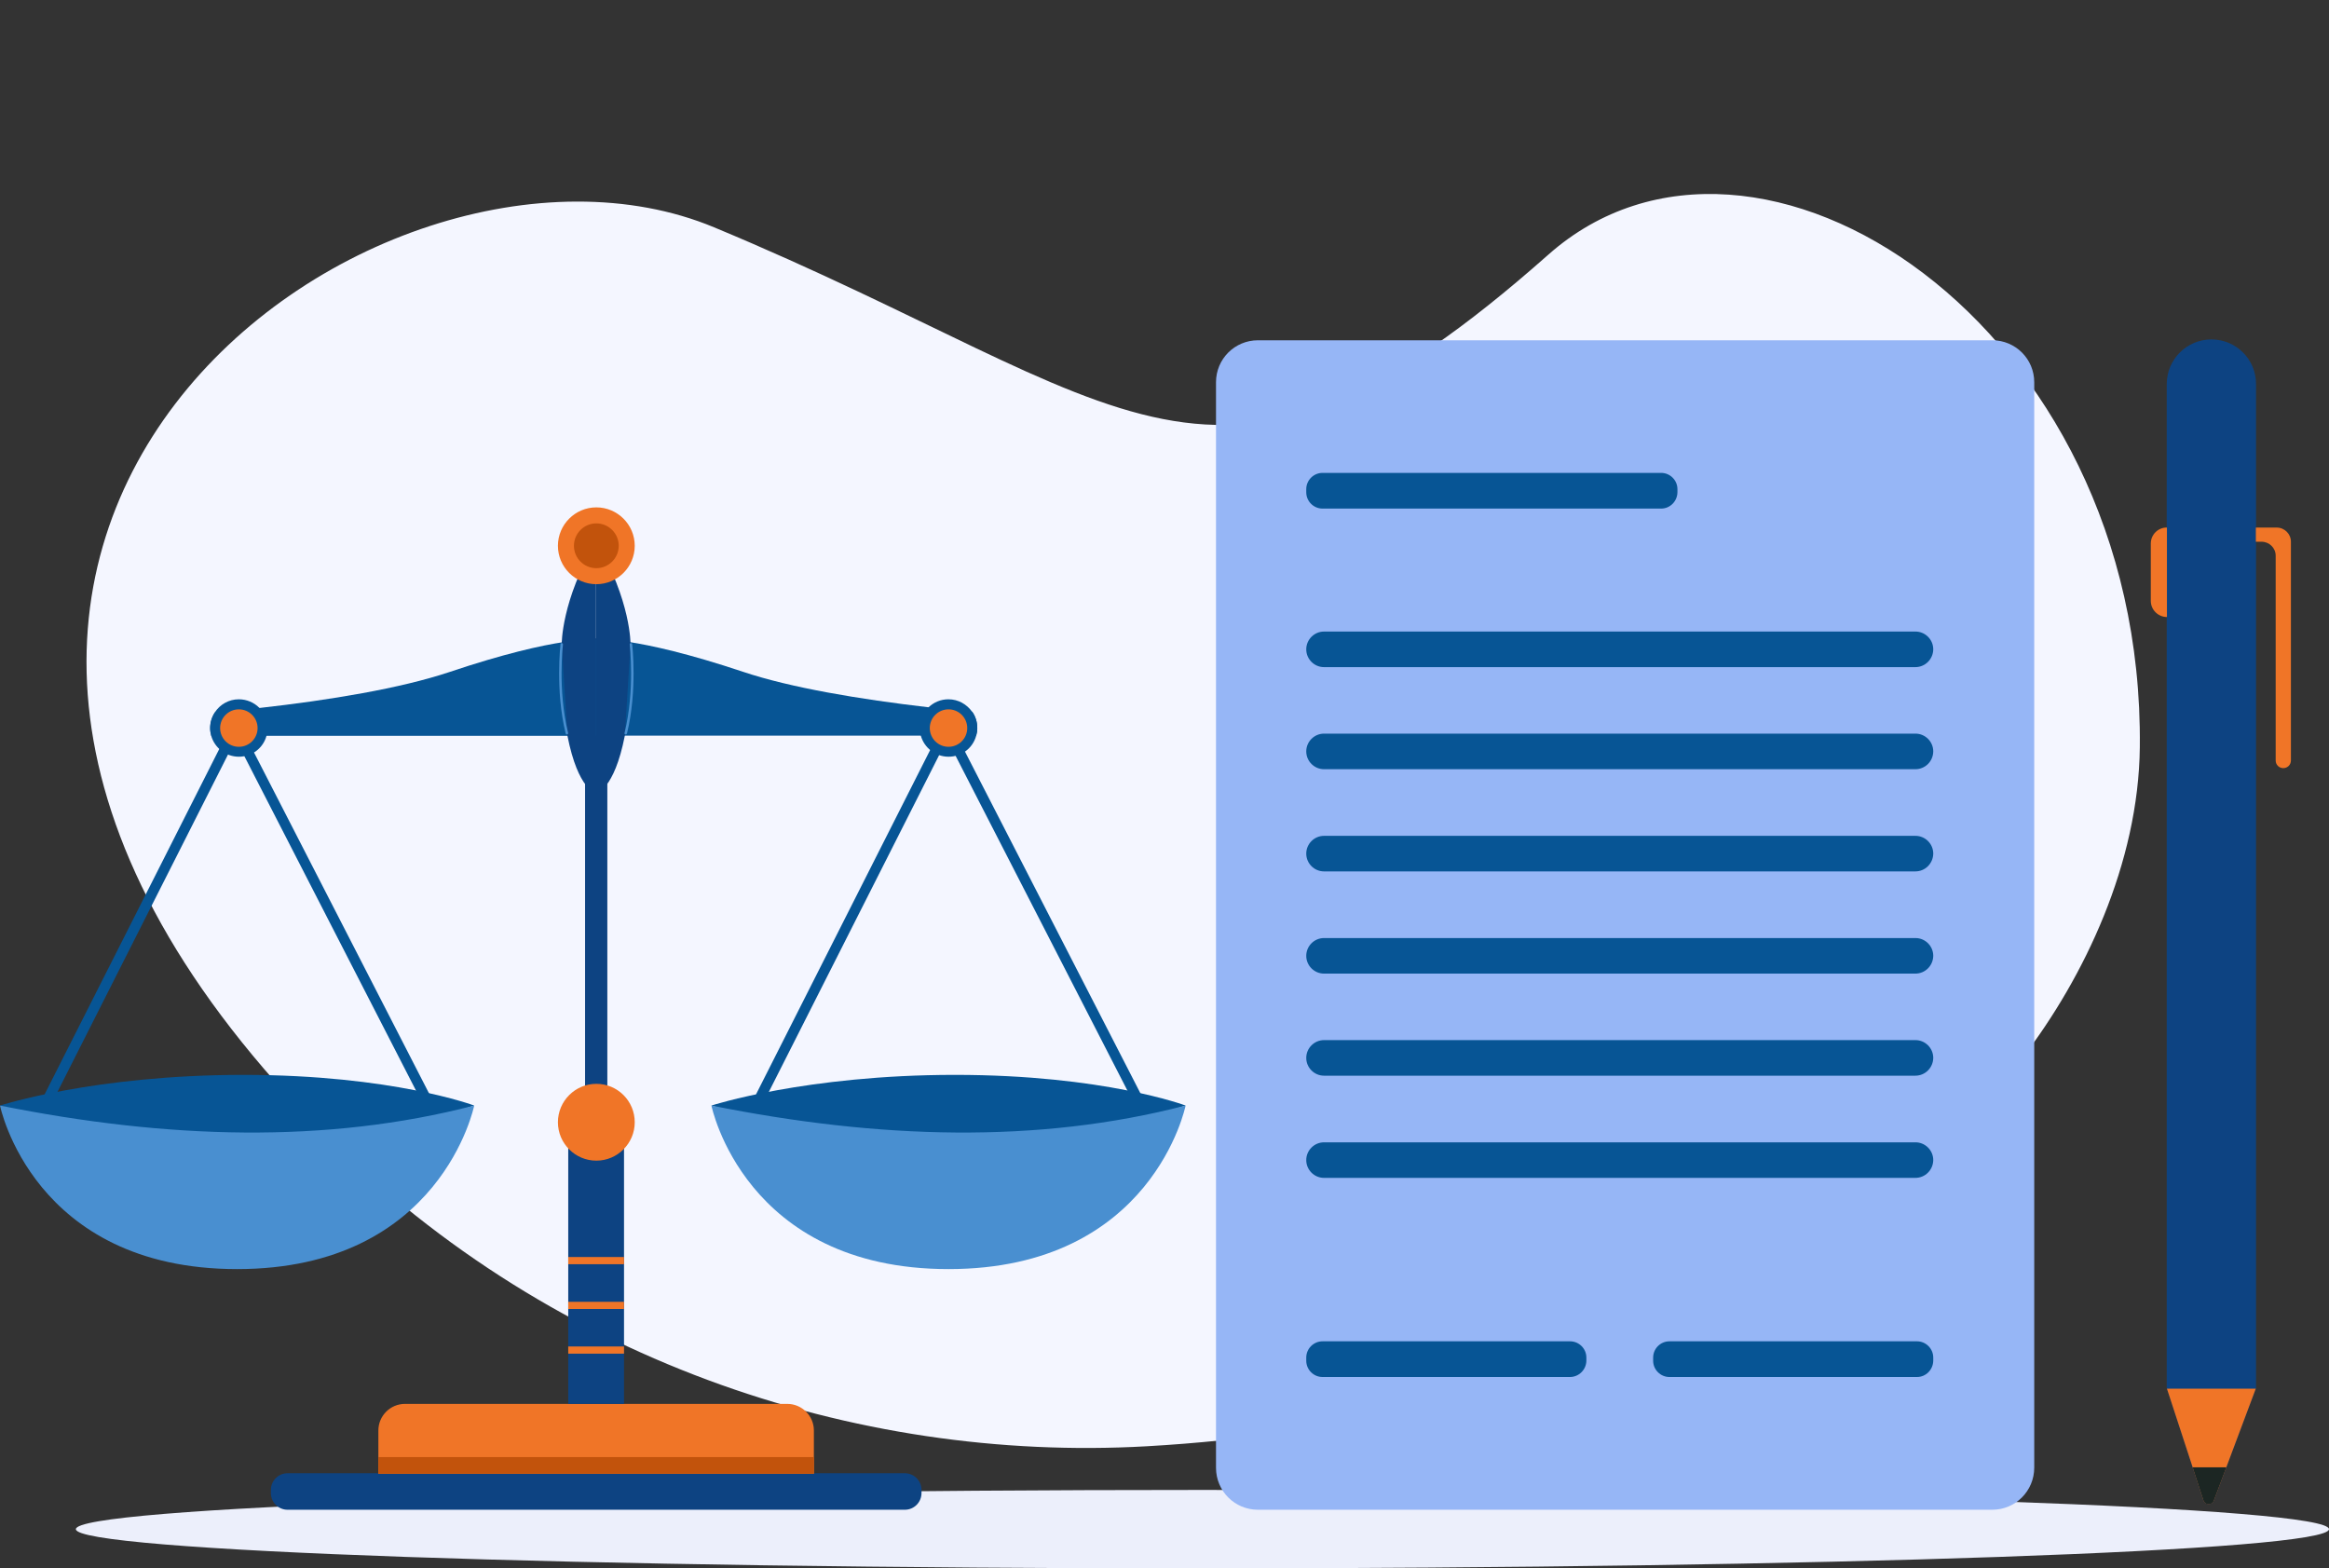 <svg width="199" height="134" viewBox="0 0 199 134" fill="none" xmlns="http://www.w3.org/2000/svg">
<rect x="0" y="0" width="199" height="134" fill="#333333" stroke="none"/>
<g clip-path="url(#clip0_2861_217)">
<path d="M199 130.649C199 132.504 155.909 134 102.741 134C49.585 134 6.482 132.504 6.482 130.649C6.482 128.793 49.573 127.297 102.741 127.297C155.909 127.297 199 128.793 199 130.649Z" fill="#ECEFFB"/>
<path d="M97.95 123.568C132.711 121.604 159.968 107.143 172.794 90.402C178.076 83.508 182.732 73.779 182.836 63.83C183.227 27.651 149.992 6.088 132.304 21.751C103.426 47.317 97.09 34.424 61.012 19.42C32.218 7.433 -21.57 46.13 26.802 95.966C46.475 116.231 73.116 124.966 97.95 123.568Z" fill="#F4F6FF"/>
<path d="M170.23 128.99H107.484C105.501 128.99 103.901 127.39 103.901 125.407V32.656C103.901 30.673 105.501 29.073 107.484 29.073H170.23C172.213 29.073 173.814 30.673 173.814 32.656V125.395C173.814 127.378 172.213 128.99 170.23 128.99Z" fill="#96B6F6"/>
<path d="M141.936 43.453H113.004C112.238 43.453 111.612 42.827 111.612 42.061V41.795C111.612 41.029 112.238 40.403 113.004 40.403H141.936C142.701 40.403 143.328 41.029 143.328 41.795V42.061C143.316 42.827 142.701 43.453 141.936 43.453Z" fill="#075595"/>
<path d="M134.143 117.649H113.004C112.238 117.649 111.612 117.022 111.612 116.257V115.99C111.612 115.225 112.238 114.599 113.004 114.599H134.155C134.92 114.599 135.547 115.225 135.547 115.99V116.257C135.535 117.022 134.909 117.649 134.143 117.649Z" fill="#075595"/>
<path d="M163.795 117.649H142.643C141.878 117.649 141.252 117.022 141.252 116.257V115.99C141.252 115.225 141.878 114.599 142.643 114.599H163.795C164.56 114.599 165.186 115.225 165.186 115.99V116.257C165.175 117.022 164.56 117.649 163.795 117.649Z" fill="#075595"/>
<path d="M163.655 56.998H113.131C112.296 56.998 111.612 56.314 111.612 55.479C111.612 54.644 112.296 53.959 113.131 53.959H163.667C164.502 53.959 165.186 54.644 165.186 55.479C165.174 56.314 164.502 56.998 163.655 56.998Z" fill="#075595"/>
<path d="M163.655 65.719H113.131C112.296 65.719 111.612 65.034 111.612 64.199C111.612 63.364 112.296 62.68 113.131 62.68H163.667C164.502 62.68 165.186 63.364 165.186 64.199C165.174 65.046 164.502 65.719 163.655 65.719Z" fill="#075595"/>
<path d="M163.655 74.451H113.131C112.296 74.451 111.612 73.767 111.612 72.932C111.612 72.097 112.296 71.413 113.131 71.413H163.667C164.502 71.413 165.186 72.097 165.186 72.932C165.174 73.767 164.502 74.451 163.655 74.451Z" fill="#075595"/>
<path d="M163.655 83.183H113.131C112.296 83.183 111.612 82.499 111.612 81.664C111.612 80.829 112.296 80.145 113.131 80.145H163.667C164.502 80.145 165.186 80.829 165.186 81.664C165.174 82.499 164.502 83.183 163.655 83.183Z" fill="#075595"/>
<path d="M163.655 91.904H113.131C112.296 91.904 111.612 91.22 111.612 90.385C111.612 89.55 112.296 88.865 113.131 88.865H163.667C164.502 88.865 165.186 89.55 165.186 90.385C165.174 91.22 164.502 91.904 163.655 91.904Z" fill="#075595"/>
<path d="M163.655 100.636H113.131C112.296 100.636 111.612 99.952 111.612 99.117C111.612 98.282 112.296 97.598 113.131 97.598H163.667C164.502 97.598 165.186 98.282 165.186 99.117C165.174 99.952 164.502 100.636 163.655 100.636Z" fill="#075595"/>
<path d="M188.951 29C186.847 29 185.137 30.71 185.137 32.814V118.6L185.152 118.63L188.27 128.18C188.406 128.604 189.011 128.619 189.163 128.195L192.75 118.63L192.765 118.6V32.799C192.765 30.695 191.055 29 188.951 29Z" fill="#0D4382"/>
<path d="M192.75 118.63L190.237 125.335L189.163 128.195C189.011 128.619 188.406 128.604 188.27 128.18L187.346 125.35L185.152 118.645H192.75V118.63Z" fill="#F07527"/>
<path d="M190.237 125.35L189.162 128.21C189.011 128.634 188.406 128.619 188.269 128.195L187.346 125.365H190.237V125.35Z" fill="#1C2623"/>
<path d="M192.749 46.284V45.074H194.535C195.201 45.074 195.746 45.618 195.746 46.284V64.976C195.746 65.339 195.458 65.627 195.095 65.627C194.732 65.627 194.444 65.339 194.444 64.976V47.48C194.444 46.814 193.899 46.284 193.233 46.284H192.749Z" fill="#F07527"/>
<path d="M183.774 46.435V51.339C183.774 52.096 184.395 52.717 185.152 52.717V45.073C184.395 45.058 183.774 45.679 183.774 46.435Z" fill="#F07527"/>
<path d="M77.311 128.99H24.572C23.784 128.99 23.146 128.353 23.146 127.564V127.297C23.146 126.509 23.784 125.871 24.572 125.871H77.311C78.1 125.871 78.737 126.509 78.737 127.297V127.564C78.737 128.353 78.1 128.99 77.311 128.99Z" fill="#0D4382"/>
<path d="M69.542 122.218V125.917H32.33V122.218C32.33 120.965 33.35 119.945 34.603 119.945H67.269C68.521 119.945 69.542 120.965 69.542 122.218Z" fill="#F07527"/>
<path d="M69.542 124.491H32.33V125.917H69.542V124.491Z" fill="#C2530C"/>
<path d="M51.893 54.54H49.991V117.672H51.893V54.54Z" fill="#0D4382"/>
<path d="M53.319 97.471H48.553V119.945H53.319V97.471Z" fill="#0D4382"/>
<path d="M53.319 115.04H48.553V115.654H53.319V115.04Z" fill="#F07527"/>
<path d="M53.319 111.224H48.553V111.839H53.319V111.224Z" fill="#F07527"/>
<path d="M53.319 107.397H48.553V108.012H53.319V107.397Z" fill="#F07527"/>
<path d="M54.235 95.882C54.235 97.691 52.762 99.164 50.953 99.164C49.144 99.164 47.671 97.691 47.671 95.882C47.671 94.073 49.144 92.6 50.953 92.6C52.762 92.6 54.235 94.061 54.235 95.882Z" fill="#F07527"/>
<path d="M50.942 54.656V62.866H18.055C17.997 62.657 17.962 62.437 17.962 62.217C17.962 61.718 18.113 61.254 18.368 60.871C19.621 60.755 20.885 60.628 22.16 60.489C28.19 59.816 34.232 58.807 38.371 57.427C47.822 54.25 50.942 54.656 50.942 54.656Z" fill="#075595"/>
<path d="M83.503 62.205C83.503 62.437 83.468 62.646 83.41 62.854H50.941V54.644C50.941 54.644 54.061 54.25 63.511 57.404C67.57 58.761 73.449 59.746 79.352 60.431C80.593 60.57 81.845 60.697 83.074 60.813C83.352 61.208 83.503 61.695 83.503 62.205Z" fill="#075595"/>
<path d="M47.996 55.05C47.996 55.05 47.938 51.339 50.93 46.283V67.771C50.93 67.771 49.399 67.528 48.483 62.854L47.996 55.05Z" fill="#0D4382"/>
<path d="M53.875 55.05C53.875 55.05 53.933 51.339 50.941 46.283V67.771C50.941 67.771 52.472 67.528 53.388 62.854L53.875 55.05Z" fill="#0D4382"/>
<path d="M48.437 62.75C48.39 62.75 48.344 62.715 48.332 62.669C47.428 58.958 47.892 55.073 47.892 55.038C47.903 54.98 47.95 54.934 48.008 54.945C48.066 54.957 48.1 55.003 48.1 55.061C48.1 55.096 47.636 58.946 48.541 62.622C48.553 62.68 48.518 62.738 48.46 62.75C48.448 62.75 48.448 62.75 48.437 62.75Z" fill="#498FD0"/>
<path d="M53.458 62.75C53.446 62.75 53.446 62.75 53.435 62.75C53.377 62.727 53.342 62.68 53.365 62.622C54.27 58.946 53.806 55.096 53.806 55.061C53.794 55.003 53.841 54.945 53.899 54.945C53.957 54.934 54.003 54.98 54.015 55.038C54.015 55.073 54.478 58.958 53.574 62.669C53.551 62.715 53.516 62.75 53.458 62.75Z" fill="#498FD0"/>
<path d="M54.235 46.63C54.235 48.44 52.762 49.912 50.953 49.912C49.144 49.912 47.671 48.44 47.671 46.63C47.671 44.821 49.144 43.349 50.953 43.349C52.762 43.349 54.235 44.821 54.235 46.63Z" fill="#F07527"/>
<path d="M50.953 48.544C49.898 48.544 49.04 47.686 49.04 46.63C49.04 45.575 49.898 44.717 50.953 44.717C52.009 44.717 52.867 45.575 52.867 46.63C52.867 47.686 52.009 48.544 50.953 48.544Z" fill="#C2530C"/>
<path d="M0 94.455C0 94.455 8.059 91.835 20.803 91.835C33.547 91.835 40.517 94.455 40.517 94.455C40.517 94.455 31.53 97.691 20.792 97.691C10.054 97.691 0 94.455 0 94.455Z" fill="#075595"/>
<path d="M3.653 95.232C3.583 95.232 3.514 95.221 3.456 95.186C3.236 95.082 3.154 94.815 3.259 94.594L19.738 62.008C19.842 61.787 20.109 61.706 20.329 61.81C20.549 61.915 20.631 62.182 20.526 62.402L4.047 95C3.966 95.151 3.815 95.232 3.653 95.232Z" fill="#075595"/>
<path d="M36.911 95.302C36.749 95.302 36.598 95.221 36.517 95.07L19.748 62.402C19.644 62.193 19.725 61.926 19.934 61.811C20.154 61.706 20.409 61.787 20.525 61.996L37.294 94.652C37.398 94.861 37.317 95.128 37.108 95.244C37.039 95.29 36.969 95.302 36.911 95.302Z" fill="#075595"/>
<path d="M0 94.455C14.298 97.331 27.912 97.726 40.517 94.455C40.517 94.455 37.71 108.429 20.258 108.429C2.806 108.429 0 94.455 0 94.455Z" fill="#498FD0"/>
<path d="M60.787 94.455C60.787 94.455 68.846 91.835 81.59 91.835C94.334 91.835 101.303 94.455 101.303 94.455C101.303 94.455 92.316 97.691 81.578 97.691C70.852 97.691 60.787 94.455 60.787 94.455Z" fill="#075595"/>
<path d="M64.44 95.232C64.37 95.232 64.3 95.221 64.243 95.186C64.022 95.082 63.941 94.815 64.045 94.594L80.524 62.008C80.629 61.787 80.895 61.706 81.116 61.81C81.336 61.915 81.417 62.182 81.313 62.402L64.834 94.989C64.753 95.151 64.602 95.232 64.44 95.232Z" fill="#075595"/>
<path d="M97.698 95.302C97.535 95.302 97.385 95.221 97.303 95.07L80.535 62.402C80.419 62.193 80.511 61.926 80.72 61.811C80.941 61.706 81.196 61.787 81.312 61.996L98.081 94.652C98.196 94.861 98.104 95.128 97.895 95.244C97.837 95.29 97.767 95.302 97.698 95.302Z" fill="#075595"/>
<path d="M60.787 94.455C75.085 97.331 88.698 97.726 101.303 94.455C101.303 94.455 98.497 108.429 81.045 108.429C63.593 108.429 60.787 94.455 60.787 94.455Z" fill="#498FD0"/>
<path d="M83.503 62.205C83.503 62.437 83.469 62.645 83.411 62.854C83.132 63.898 82.181 64.652 81.045 64.652C79.92 64.652 78.969 63.886 78.679 62.854C78.621 62.645 78.586 62.425 78.586 62.205C78.586 61.509 78.876 60.883 79.34 60.431C79.781 60.002 80.384 59.746 81.033 59.746C81.88 59.746 82.611 60.175 83.063 60.813C83.353 61.208 83.503 61.695 83.503 62.205Z" fill="#075595"/>
<path d="M81.045 63.805C81.929 63.805 82.645 63.089 82.645 62.205C82.645 61.321 81.929 60.605 81.045 60.605C80.161 60.605 79.445 61.321 79.445 62.205C79.445 63.089 80.161 63.805 81.045 63.805Z" fill="#F07527"/>
<path d="M22.868 62.205C22.868 62.437 22.833 62.645 22.775 62.854C22.497 63.898 21.546 64.652 20.409 64.652C19.284 64.652 18.333 63.886 18.044 62.854C17.985 62.645 17.951 62.425 17.951 62.205C17.951 61.706 18.101 61.242 18.357 60.86C18.797 60.187 19.551 59.746 20.409 59.746C21.082 59.746 21.708 60.025 22.149 60.465C22.589 60.918 22.868 61.532 22.868 62.205Z" fill="#075595"/>
<path d="M20.409 63.805C21.293 63.805 22.009 63.089 22.009 62.205C22.009 61.321 21.293 60.605 20.409 60.605C19.525 60.605 18.809 61.321 18.809 62.205C18.809 63.089 19.525 63.805 20.409 63.805Z" fill="#F07527"/>
</g>
<defs>
<clipPath id="clip0_2861_217">
<rect width="199" height="134" fill="white"/>
</clipPath>
</defs>
</svg>
